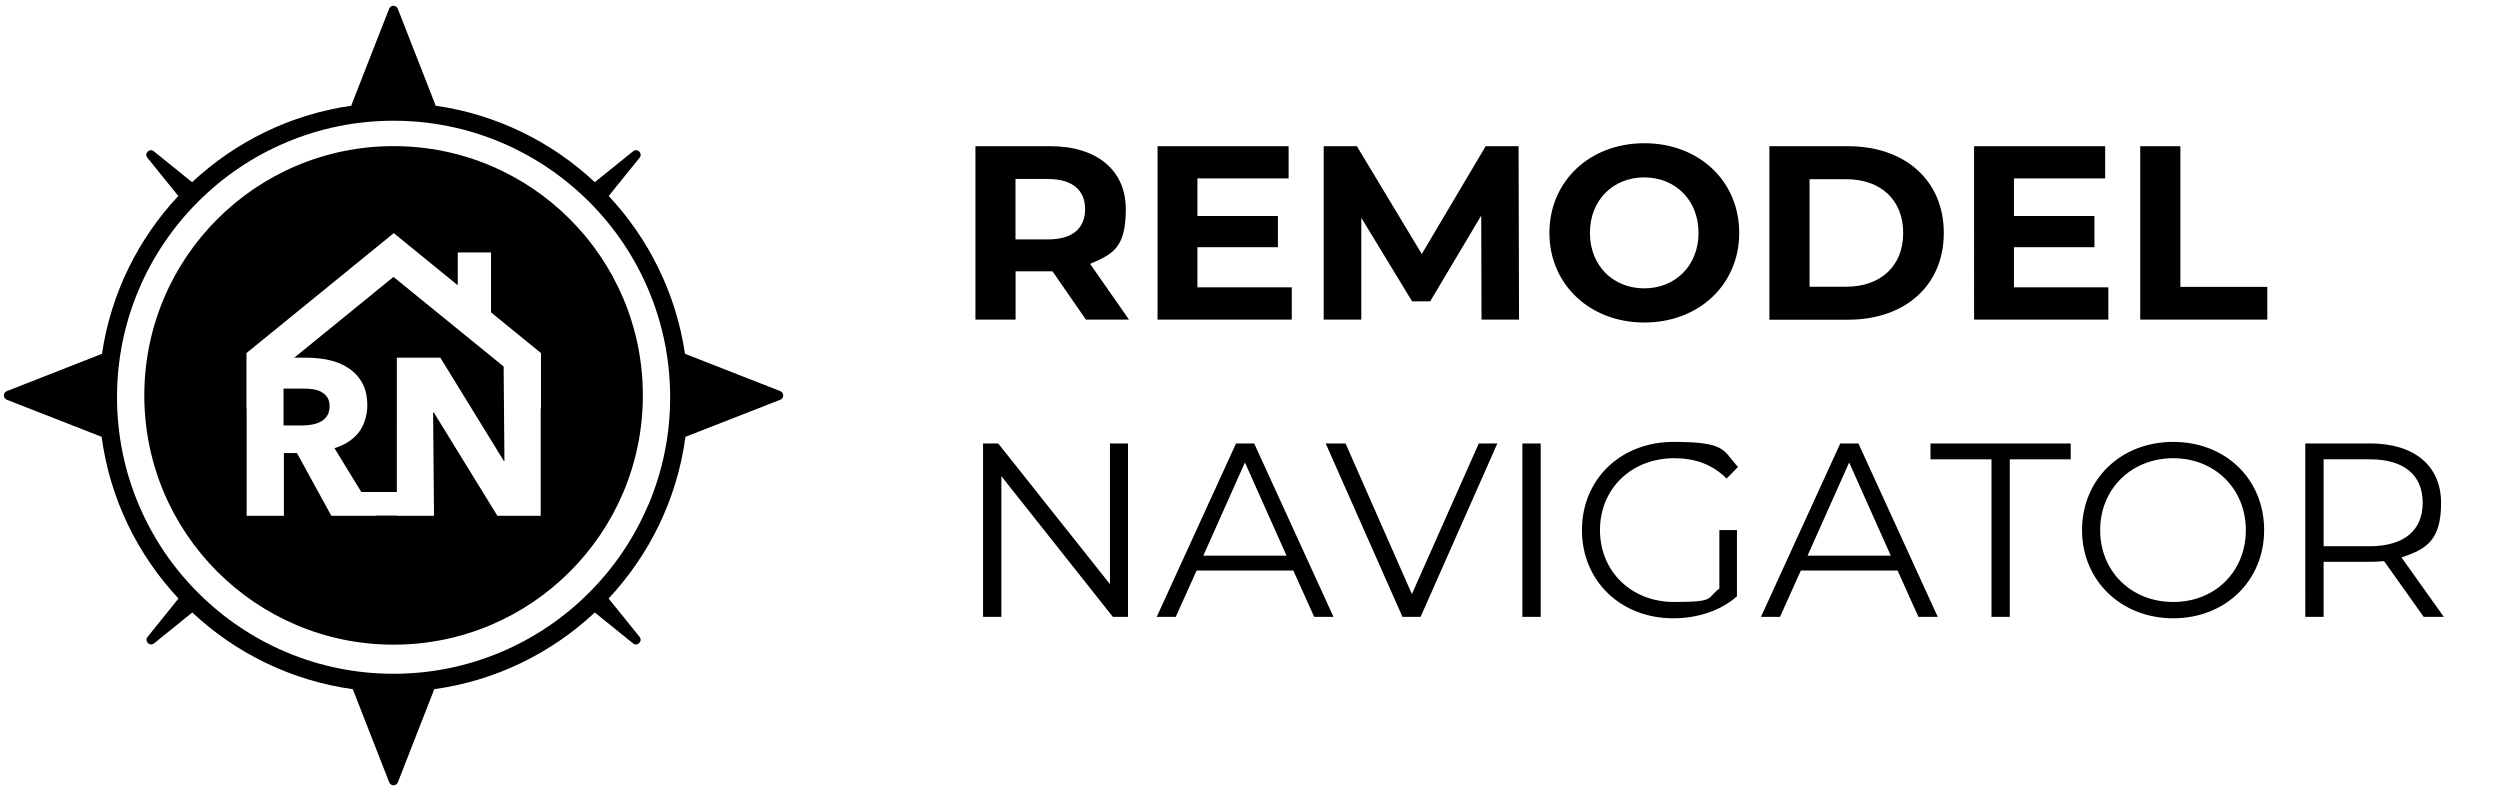 <svg xmlns="http://www.w3.org/2000/svg" viewBox="0 0 2758 872.4"><path d="M354.3 432.2c-2.7-1.4-5.8-2.3-9.2-2.8s-6.6-.7-9.8-.7h-22.5v40.7h20.1c3.5 0 7-.3 10.6-.9s6.9-1.6 9.9-3.1 5.4-3.6 7.3-6.4 2.9-6.4 2.9-10.8-.9-7.4-2.6-10c-1.7-2.5-4-4.5-6.7-5.9Z"/><path d="M324.6 394.6h13.8c8.4 0 16.5.9 24.5 2.6s15.1 4.6 21.4 8.8c6.3 4.1 11.4 9.5 15.2 16.3 3.8 6.7 5.7 15.1 5.7 25.1s-3.2 21.8-9.6 29.8-15.3 13.8-26.6 17.2l29.6 48.4h39.2V394.6h48l70 113.9h.7l-.9-104.2-121.5-98.8-109.6 89.2Z"/><path d="M434.2 161.2c-151.9 0-275 123.1-275 275s123.1 275 275 275 275-123.1 275-275-123.1-275-275-275Zm162.5 289.6h-.2V569h-47.8l-70.2-114.1h-.7l1 114.1h-40.9v-.2h-23.3v.2h-49.1l-37.9-69.2h-14.4V569h-41.1V450.8h-.2v-61.3l71.4-58.1 91.1-74.2 70.6 57.5v-36.2h36.7v66.1l55.1 44.9v61.3Z"/><path d="m860.9 431.5-105-41.1h-.2c-9.9-66.9-40.1-127.1-84.2-174.2l34.1-42.2c3.8-4.7-2.4-11-7.2-7.1L656.2 201c-47.5-44.5-108.3-74.8-175.9-84.4 0-.7 0-1.3-.4-2l-41.1-105c-1.7-4.3-7.8-4.3-9.5 0l-41.1 105c-.3.7-.4 1.3-.4 2-67.5 9.6-128.4 40-175.9 84.4l-42.2-34.1c-4.7-3.8-11 2.4-7.1 7.1l34.1 42.2c-44.1 47.1-74.3 107.3-84.2 174.2h-.2L7.5 431.5c-4.3 1.7-4.3 7.8 0 9.5l104.6 40.9c9.2 68.5 39.8 130.3 84.8 178.4l-34.1 42.3c-3.8 4.7 2.4 11 7.1 7.2l42.2-34.1c47.8 44.7 109.1 75.2 177.1 84.6l40.2 102.8c1.7 4.3 7.8 4.3 9.5 0l40.2-102.8c68-9.4 129.3-39.9 177.1-84.6l42.2 34.1c4.7 3.8 11-2.4 7.2-7.2l-34.2-42.3c45-48.1 75.6-109.8 84.8-178.4L860.8 441c4.3-1.7 4.3-7.8 0-9.5ZM715.2 556.9c-15.4 36.3-37.3 68.9-65.4 97-28 28-60.6 50-97 65.4-37.6 15.9-77.5 24-118.7 24s-81.1-8.1-118.7-24c-36.3-15.4-68.9-37.4-96.9-65.4s-50-60.6-65.4-97c-15.9-37.6-24-77.5-24-118.7s8.1-81.1 24-118.7c15.4-36.3 37.4-68.9 65.4-96.9s60.6-50 97-65.4c37.6-15.9 77.5-24 118.7-24s81.1 8.1 118.7 24c36.3 15.4 68.9 37.4 97 65.4 28 28 50 60.6 65.4 97 15.9 37.6 24 77.5 24 118.7s-8.1 81.1-24 118.7Z"/><path d="m1198 352.6-36.9-53.3h-40.7v53.3h-44.3V161.3h82.8c51.1 0 83.1 26.5 83.1 69.4s-14.5 49.7-39.4 60.4l42.9 61.5h-47.6Zm-41.6-155.2h-36.1v66.7h36.1c27.1 0 40.7-12.6 40.7-33.3s-13.7-33.3-40.7-33.3Zm268.7 119.7v35.5H1277V161.3h144.6v35.5H1321v41.5h88.8v34.4H1321V317h104.1Zm209.3 35.5-.3-114.8-56.3 94.6h-20l-56-92.1v112.3h-41.5V161.3h36.6l71.6 118.9 70.5-118.9h36.3l.5 191.3h-41.5Zm74.9-95.7c0-56.8 44.3-98.9 104.7-98.9s104.7 41.8 104.7 98.9-44.5 98.9-104.7 98.9-104.7-42.1-104.7-98.9Zm164.5 0c0-36.3-25.7-61.2-59.9-61.2s-59.9 24.9-59.9 61.2 25.7 61.2 59.9 61.2 59.9-24.9 59.9-61.2Zm78.2-95.6h86.9c62.6 0 105.5 37.7 105.5 95.7s-42.9 95.7-105.5 95.7H1952V161.4Zm84.7 155c38 0 62.9-22.7 62.9-59.3s-24.9-59.3-62.9-59.3h-40.4v118.6h40.4Zm289.2.8v35.5h-148.1V161.3h144.6v35.5h-100.6v41.5h88.8v34.4h-88.8V317h104.1Zm35.2-155.8h44.3v155.2h95.9v36.1h-140.2V161.3ZM1244.4 489.2v191.3h-16.7l-123-155.2v155.2h-20.2V489.2h16.7l123.3 155.2V489.2h20Zm182.3 140.2h-106.6l-23 51.1h-21l87.5-191.3h20l87.5 191.3h-21.3l-23-51.1Zm-7.4-16.4-45.9-102.8-45.9 102.8h91.8Zm232.6-123.8-84.7 191.3h-20l-84.7-191.3h21.9l73.2 166.2 73.8-166.2h20.5Zm27.6 0h20.2v191.3h-20.2V489.2Zm217.3 95.6h19.4v73c-18 16.1-43.7 24.3-70.2 24.3-58.2 0-100.8-41.3-100.8-97.3s42.6-97.3 101.1-97.3 54.1 9.3 71.1 27.6l-12.6 12.8c-16.1-15.9-35.3-22.4-57.7-22.4-47.3 0-82 33.6-82 79.3s34.7 79.3 81.7 79.3 35.3-4.1 50-14.8v-64.5Zm196.5 44.6h-106.6l-23 51.1h-21l87.5-191.3h20l87.5 191.3h-21.3l-23-51.1Zm-7.4-16.4L2040 510.2 1994.1 613h91.8Zm111-106.3h-67.2v-17.5h154.7v17.5h-67.2v173.8H2197V506.7Zm100 78.1c0-55.8 42.6-97.3 100.6-97.3s100.3 41.3 100.3 97.3-42.9 97.3-100.3 97.3-100.6-41.5-100.6-97.3Zm180.7 0c0-45.6-34.2-79.3-80.1-79.3s-80.6 33.6-80.6 79.3 34.4 79.3 80.6 79.3 80.1-33.6 80.1-79.3Zm196.2 95.7-43.7-61.5c-4.9.5-9.8.8-15.3.8h-51.4v60.7h-20.2V489.2h71.6c48.6 0 78.2 24.6 78.2 65.6s-15.9 51.1-43.7 60.1l46.7 65.6h-22.1Zm-1.1-125.7c0-30.6-20.2-48.1-58.5-48.1h-50.8v95.9h50.8c38.3 0 58.5-17.8 58.5-47.8Z" style="isolation:isolate"/></svg>